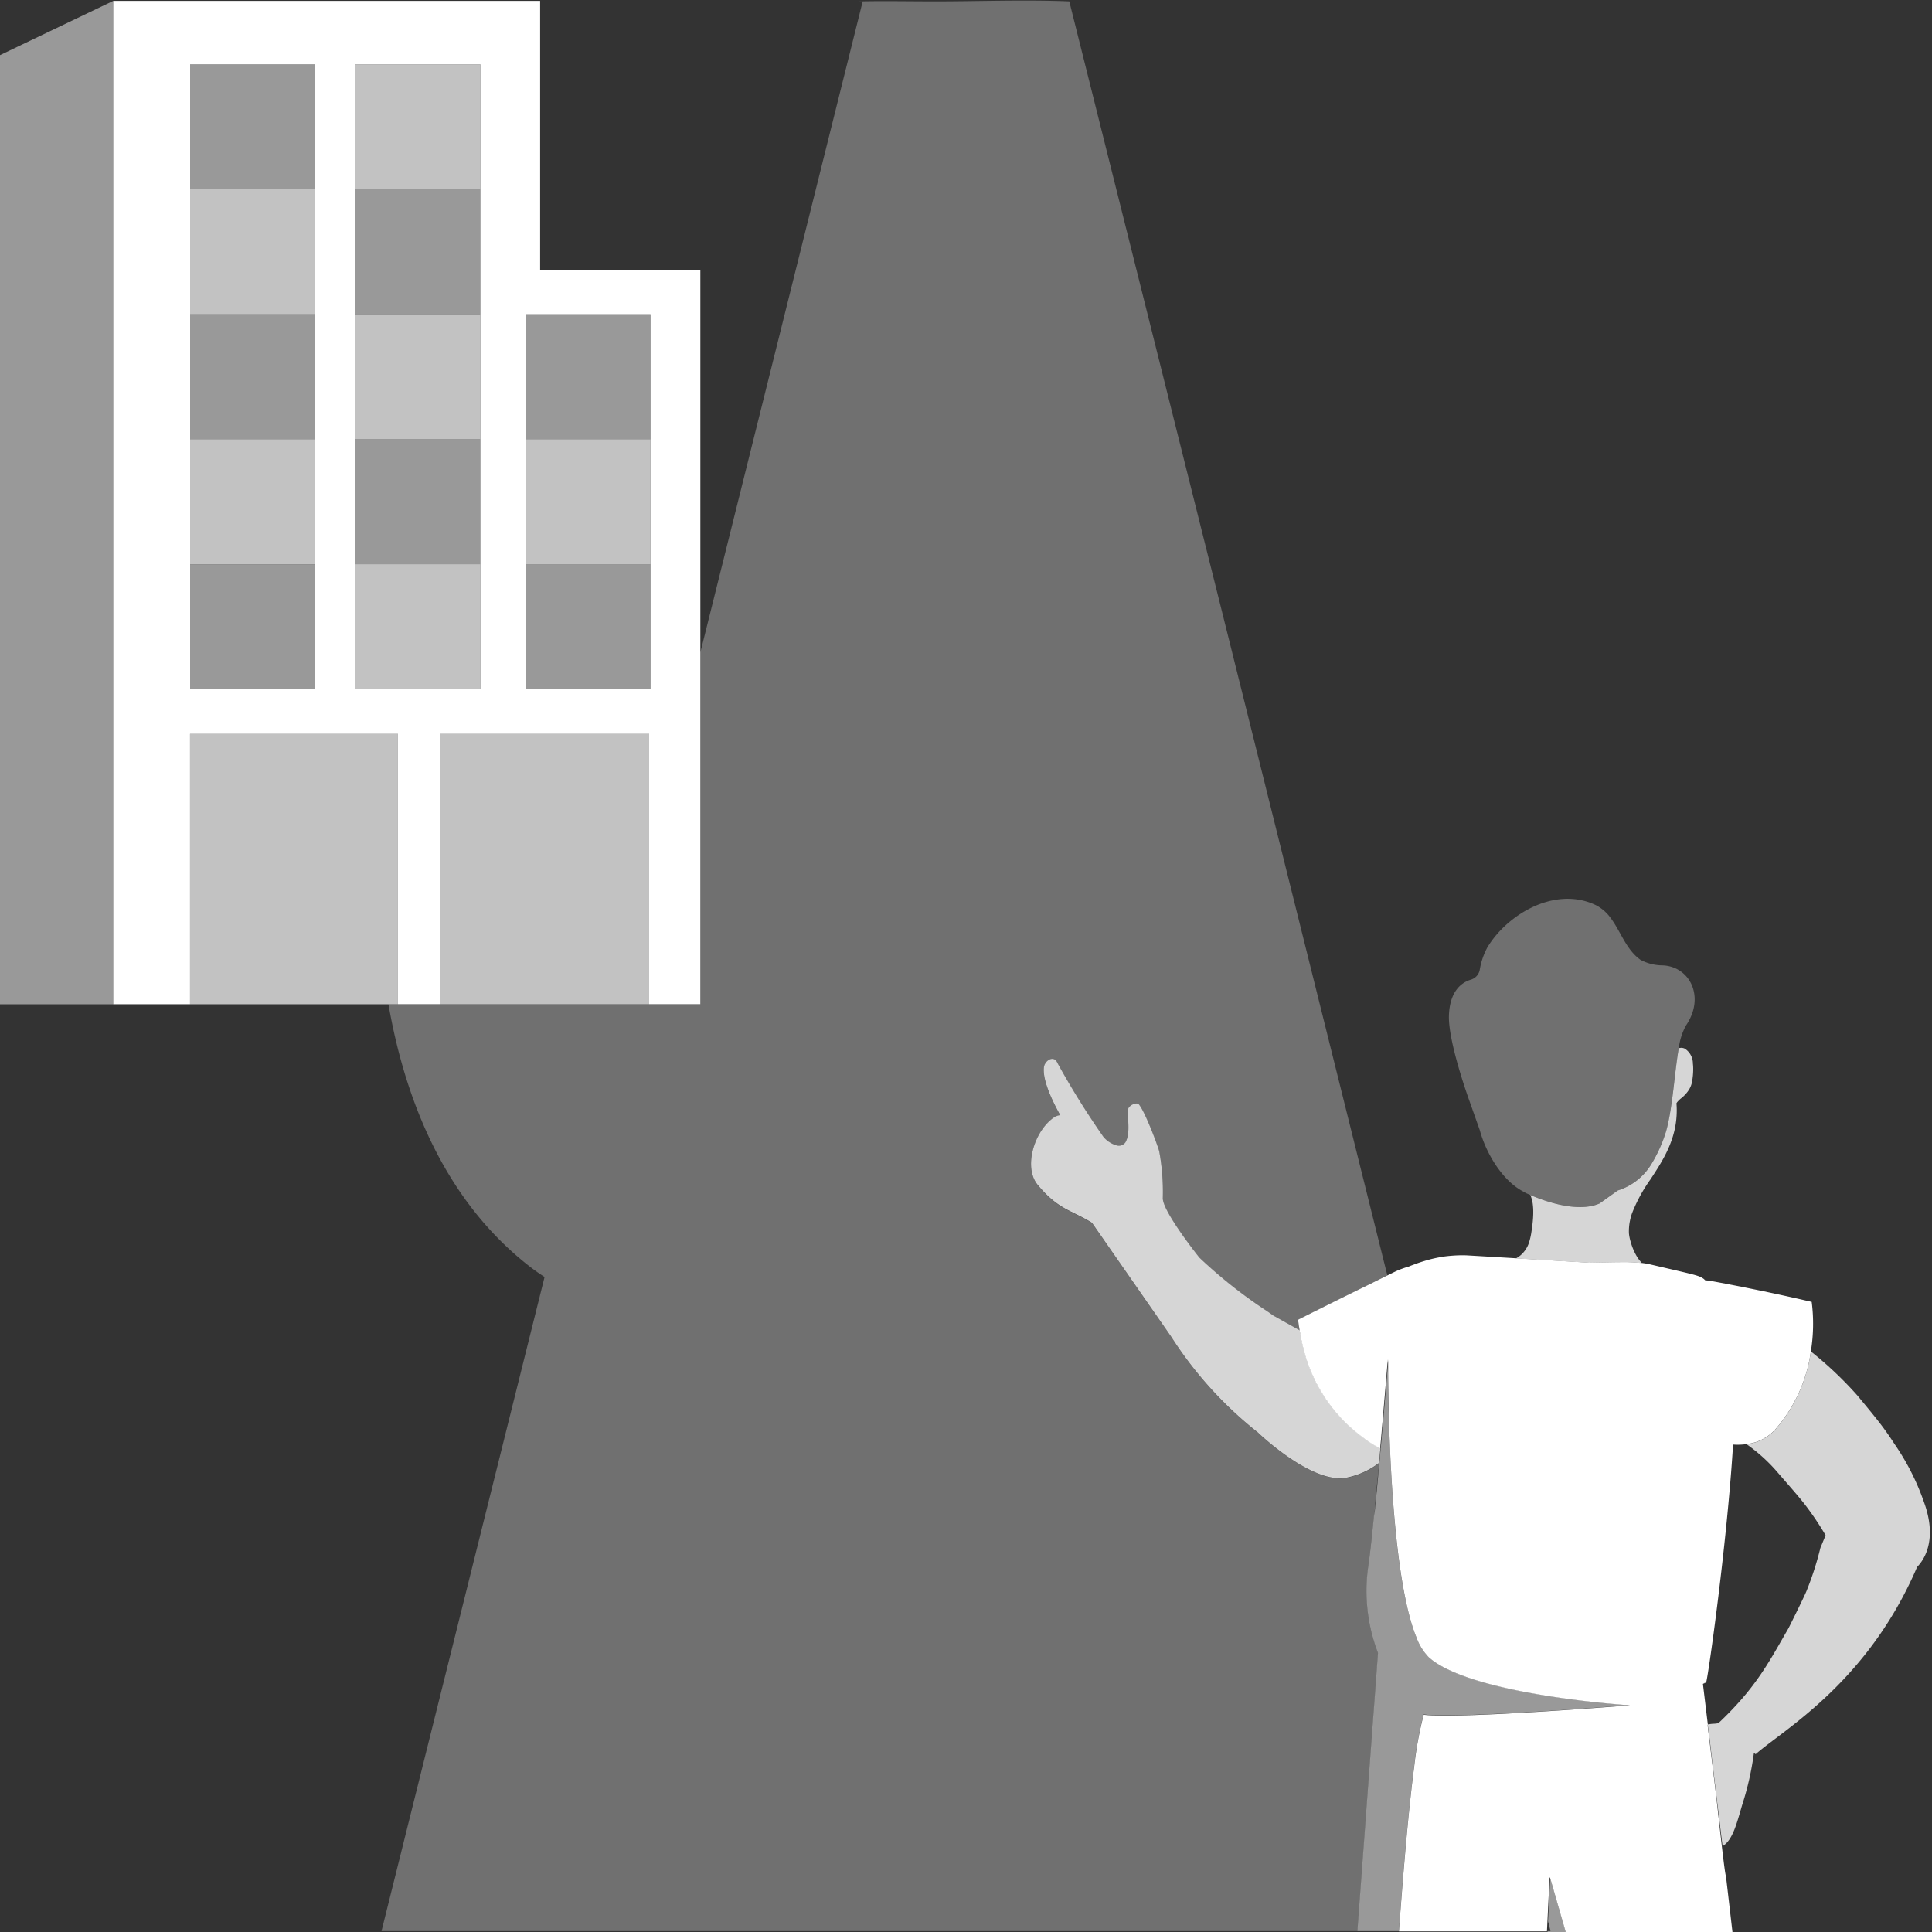 <svg viewBox="0 0 300 300" xmlns="http://www.w3.org/2000/svg"><rect x="0" y="0" width="300" height="300" fill="#333333" stroke="none"/><g fill="#fff"><path d="m 212.74 199.37 q .79 -.4 1.63 -.81 c .35 -.17 .71 -.35 1.06 -.52 l -.68 -2.71 -25.17 -101.05 -23.54 -94.07 c -6.97 -.28 -13.94 0 -20.84 0 -3.88 0 -7.78 -.08 -11.7 0 l -.01 .02 .47 -.02 -25.21 101.11 v 54.62 h -48.43 c 2.44 14.03 8.29 29.96 21.66 40.51 a 30.2 30.2 0 0 0 2.58 1.84 l -25.32 101.57 h 151.55 l 1.44 -19.49 .96 -12.93 .59 -7.92 .02 -.32 .19 -2.54 a 26.83 26.83 0 0 1 -1.55 -13.18 c .25 -1.78 .57 -4.66 .91 -7.97 .06 -.63 .13 -1.29 .19 -1.94 .14 -1.78 .3 -3.32 .48 -4.99 .04 -.47 .09 -.93 .13 -1.4 a 12.17 12.17 0 0 1 -4.87 2.26 c -5.38 1.27 -13.96 -6.99 -13.96 -6.99 a 60.36 60.36 0 0 1 -13.39 -14.77 l -1.04 -1.5 -11.33 -16.28 c -3.21 -1.99 -5.21 -2 -8.43 -5.89 -2.26 -2.73 -.52 -8.47 2.63 -10.53 a 2.57 2.57 0 0 1 .87 -.29 c -1.49 -2.66 -2.78 -5.67 -2.52 -7.49 .14 -.95 1.53 -1.94 2.11 -.57 a 126.19 126.19 0 0 0 7.13 11.45 4.15 4.15 0 0 0 1.99 1.3 1.23 1.23 0 0 0 1.59 -.84 c .51 -1.22 .17 -3.15 .23 -4.69 .02 -.6 1.3 -1.25 1.68 -.83 .9 1.03 2.73 5.84 3.16 7.26 a 35.15 35.15 0 0 1 .56 7.34 c .01 1.79 4.12 7.19 5.35 8.78 .22 .28 .35 .44 .35 .44 a 75.49 75.49 0 0 0 10.44 8.26 l 1.06 .74 4.09 2.29 c -.16 -.95 -.26 -1.7 -.26 -1.7 s 4.66 -2.35 10.74 -5.33 z" opacity=".3"/><path d="m 83.87 41.89 v -41.75 h -66.29 v 155.8 h 11.93 v -41.97 h 32.28 v 41.97 h 6.49 v -41.97 h 32.52 v 41.97 h 7.95 v -114.05 z m -34.95 -12.49 v 77.61 h -19.4 v -97.02 h 19.4 z m 14 77.61 h -7.73 v -97.02 h 19.4 v 97.02 z m 20.95 0 h -2.26 v -58.21 h 19.4 v 58.21 z"/><path d="m 55.19 9.99 h 19.4 v 19.4 h -19.4 z" opacity=".7"/><path d="m 55.19 29.4 v 19.4 h 7.73 11.67 v -6.91 -12.49 z" opacity=".5"/><path d="m 62.92 48.8 h -7.73 v 19.4 h 7.73 11.67 v -19.4 z" opacity=".7"/><path d="m 62.92 68.2 h -7.73 v 19.41 h 7.73 11.67 v -19.41 z" opacity=".5"/><path d="m 83.87 48.8 h -2.26 v 19.4 h 2.26 17.14 v -19.4 z" opacity=".5"/><path d="m 83.87 87.61 h -2.26 v 19.07 .33 h 2.26 17.14 v -8.55 -10.85 z" opacity=".5"/><path d="m 83.87 68.2 h -2.26 v 19.41 h 2.26 17.14 v -19.41 z" opacity=".7"/><path d="m 62.92 87.61 h -7.73 v 19.4 h 7.73 11.67 v -19.4 z" opacity=".7"/><path d="m 29.51 9.99 h 19.4 v 19.4 h -19.4 z" opacity=".5"/><path d="m 29.51 29.4 h 19.4 v 19.4 h -19.4 z" opacity=".7"/><path d="m 29.51 48.8 h 19.4 v 19.4 h -19.4 z" opacity=".5"/><path d="m 29.51 87.61 h 19.4 v 19.4 h -19.4 z" opacity=".5"/><path d="m 29.51 68.2 h 19.4 v 19.4 h -19.4 z" opacity=".7"/><path d="m -.19 8.65 v 147.29 h 17.77 v -155.8 z" opacity=".5"/><path d="m 83.87 113.97 h -11.51 -4.08 v 3.59 38.38 h 15.59 11.26 5.67 v -22.74 -19.23 z" opacity=".7"/><path d="m 29.51 113.97 v 41.97 h 30.81 1.47 v -32.28 -9.69 z" opacity=".7"/><path d="m 262.87 165.14 a 2.74 2.74 0 0 0 -1.26 -2.31 1.23 1.23 0 0 0 -.93 -.06 c -.67 3.75 -.93 9.21 -1.98 12.93 a 22.29 22.29 0 0 1 -2.3 5.1 9.34 9.34 0 0 1 -5.2 4.06 l -2.81 2.01 a 6.08 6.08 0 0 1 -1.38 .42 c -2.91 .56 -6.66 -.56 -9.38 -1.73 a 3.75 3.75 0 0 1 .17 .47 5.4 5.4 0 0 1 .2 .88 9.56 9.56 0 0 1 .08 1.48 v .06 c -.01 .52 -.05 1.03 -.1 1.49 s -.11 .88 -.16 1.21 a 11.04 11.04 0 0 1 -.35 1.65 4.39 4.39 0 0 1 -1.35 2.11 4.3 4.3 0 0 1 -.6 .42 c -.04 .02 -.08 .04 -.13 .07 h .05 l .13 .01 11.01 .66 .13 .01 c 1.94 -.03 3.53 -.07 4.88 -.08 a 27.77 27.77 0 0 1 3.37 .13 6.09 6.09 0 0 1 -.95 -1.31 9.62 9.62 0 0 1 -.82 -2.05 7.11 7.11 0 0 1 -.25 -1.25 8.36 8.36 0 0 1 .48 -3.12 24.1 24.1 0 0 1 2.88 -5.29 c 1.67 -2.54 3.42 -5.25 3.92 -8.7 a 13.78 13.78 0 0 0 .1 -3.1 1.72 1.72 0 0 1 .17 -.24 3.08 3.08 0 0 1 .22 -.23 2.6 2.6 0 0 1 .25 -.23 5.56 5.56 0 0 0 1.11 -1.12 4.02 4.02 0 0 0 .42 -.71 3.43 3.43 0 0 0 .25 -.81 c .03 -.15 .05 -.33 .08 -.51 .01 -.05 .01 -.11 .02 -.16 a 10.67 10.67 0 0 0 .08 -1.35 .18 .18 0 0 0 0 -.02 7.09 7.09 0 0 0 -.05 -.79 z" opacity=".8"/><path d="m 247 187.29 a 6.08 6.08 0 0 0 1.38 -.42 l 2.81 -2.01 a 9.34 9.34 0 0 0 5.2 -4.06 22.29 22.29 0 0 0 2.31 -5.1 c 1.04 -3.72 1.31 -9.18 1.98 -12.93 a 1.21 1.21 0 0 1 .47 -.06 1.2 1.2 0 0 0 -.47 .06 9.84 9.84 0 0 1 1.11 -3.52 c 3.06 -4.47 .57 -9.26 -3.72 -9.35 a 7.34 7.34 0 0 1 -3.32 -.85 c -2.26 -1.59 -3.06 -4.39 -4.64 -6.49 a 6.47 6.47 0 0 0 -2.29 -2 c -4.4 -2.13 -9.44 -.61 -13.15 2.37 a 16.23 16.23 0 0 0 -3.67 4.1 11.08 11.08 0 0 0 -1.22 3.53 1.97 1.97 0 0 1 -1.39 1.56 c -1.33 .4 -3.26 1.65 -3.4 5.55 -.15 4.13 3.15 13.19 3.15 13.19 l 1.65 4.66 c .92 3.41 3.38 7.7 6.66 9.46 .19 .1 .37 .22 .56 .31 s .41 .17 .61 .26 c 2.73 1.18 6.48 2.3 9.38 1.74 z" opacity=".3"/><path d="m 298.76 233.26 a 37.62 37.62 0 0 0 -4.61 -9.08 46.63 46.63 0 0 0 -3 -4.15 c -.93 -1.17 -1.8 -2.2 -2.71 -3.31 a 57.49 57.49 0 0 0 -7.25 -6.87 23.34 23.34 0 0 1 -5.48 12.08 7.09 7.09 0 0 1 -4.5 2.33 25.92 25.92 0 0 1 4.45 3.95 l 2.75 3.17 c .73 .85 1.45 1.7 2.12 2.59 a 45.42 45.42 0 0 1 2.95 4.43 l -.81 1.96 a 47.94 47.94 0 0 1 -2.16 6.7 c -.45 1.1 -2.78 5.75 -2.78 5.75 l -.55 .95 c -2.72 4.75 -4.8 8.58 -10.3 13.77 l .03 .03 a 4.72 4.72 0 0 1 -.59 .09 l -.38 .02 c -.27 .02 -.51 .06 -.77 .1 l .07 .55 c .15 .97 .4 3.12 .7 5.73 l 1.54 12.63 c 1.63 -.99 2.23 -3.68 3.08 -6.52 a 45.59 45.59 0 0 0 1.79 -7.97 c .09 .07 .18 .14 .27 .2 4.23 -3.76 17.35 -11.05 25.07 -29.07 1.95 -2.03 2.74 -5.5 1.07 -10.06 z" opacity=".8"/><path d="m 212.35 223.69 c -.12 -.08 -.23 -.17 -.34 -.25 a 24.44 24.44 0 0 1 -9.68 -14.43 c -.18 -.73 -.35 -1.64 -.48 -2.41 l -4.09 -2.29 -1.06 -.74 a 75.49 75.49 0 0 1 -10.44 -8.26 s -.13 -.16 -.35 -.44 c -1.24 -1.59 -5.34 -6.99 -5.35 -8.78 a 35.15 35.15 0 0 0 -.56 -7.34 c -.43 -1.42 -2.26 -6.22 -3.16 -7.26 -.38 -.43 -1.66 .22 -1.68 .83 -.06 1.55 .29 3.47 -.23 4.69 a 1.23 1.23 0 0 1 -1.59 .84 4.15 4.15 0 0 1 -1.99 -1.3 126.19 126.19 0 0 1 -7.13 -11.45 c -.58 -1.37 -1.97 -.38 -2.11 .57 -.26 1.82 1.03 4.83 2.52 7.49 a 2.57 2.57 0 0 0 -.87 .29 c -3.15 2.07 -4.89 7.81 -2.63 10.53 3.23 3.89 5.23 3.9 8.43 5.89 l 11.32 16.28 1.04 1.5 a 60.36 60.36 0 0 0 13.39 14.77 s 8.58 8.27 13.96 6.99 a 12.17 12.17 0 0 0 4.87 -2.26 c .07 -.78 .14 -1.54 .21 -2.31 a 16.94 16.94 0 0 1 -2 -1.15 z" opacity=".8"/><path d="m 231.2 261.44 c -3.95 -1.05 -7.42 -2.4 -9.34 -4.12 a 8.68 8.68 0 0 1 -1.95 -3.16 c -2.54 -6.22 -3.61 -18.75 -4.05 -28.72 -.03 -.69 -.06 -1.37 -.09 -2.03 -.05 -1.26 -.09 -2.47 -.12 -3.6 -.06 -2.17 -.09 -4.05 -.1 -5.51 0 -.53 -.01 -1.01 -.01 -1.42 q 0 -.73 0 -1.18 c -.04 .54 -.12 1.39 -.21 2.48 -.08 .96 -.18 2.1 -.29 3.38 -.08 .94 -.17 1.95 -.26 3.02 -.07 .82 -.15 1.67 -.22 2.53 -.05 .58 -.11 1.19 -.16 1.79 l -.01 .05 c -.07 .73 -.13 1.45 -.2 2.19 -.26 2.86 -.53 5.75 -.8 8.37 .04 -.69 .09 -1.33 .14 -1.94 -.06 .65 -.13 1.32 -.19 1.94 -.33 3.32 -.65 6.19 -.91 7.97 a 26.83 26.83 0 0 0 1.55 13.18 l -.19 2.54 -.02 .32 -.59 7.92 -.96 12.93 -1.44 19.49 h 6.44 c .75 -10.34 1.55 -19.3 2.37 -25.59 a 55.58 55.58 0 0 1 1.47 -8.05 h .05 c .15 .02 .32 .03 .5 .05 .69 .06 1.6 .09 2.67 .09 2.18 .01 5.03 -.09 8.07 -.23 1.45 -.07 2.95 -.15 4.44 -.23 8.18 -.47 16.29 -1.13 16.29 -1.13 s -12.33 -.79 -21.88 -3.33 z" opacity=".5"/><path d="m 240.71 291.6 l -.33 6.73 .38 1.53 h -.46 l -.01 .22 h 2.87 z" opacity=".5"/><path d="m 281.32 202.16 s -6.89 -1.65 -15.68 -3.26 c -.12 -.02 -.23 -.02 -.35 -.04 -.18 -.03 -.35 -.04 -.52 -.06 a 2.53 2.53 0 0 0 -.2 -.2 3.18 3.18 0 0 0 -.43 -.27 l -.02 -.01 c -.73 -.36 -2.07 -.63 -7.99 -2.01 a 11.08 11.08 0 0 0 -1.13 -.19 h -.06 a 11.15 11.15 0 0 1 1.13 .19 11.08 11.08 0 0 0 -1.13 -.19 27.29 27.29 0 0 0 -3.38 -.14 c -1.35 .01 -2.93 .05 -4.86 .08 h -.07 l -.12 -.01 -11.02 -.66 h -.01 l -.12 -.01 -3.53 -.21 -3.75 -.22 q -.59 -.04 -1.17 -.03 c -.51 0 -1.02 .03 -1.53 .07 -.38 .03 -.76 .07 -1.13 .12 l -.1 .02 a 20.52 20.52 0 0 0 -2.79 .62 l -.02 .01 c -.58 .17 -1.16 .36 -1.73 .58 l -.24 .09 c -.2 .07 -.41 .15 -.61 .24 -.36 .1 -.72 .22 -1.08 .35 s -.74 .29 -1.11 .47 c -.4 .19 -.77 .38 -1.16 .57 -.35 .17 -.71 .35 -1.06 .52 q -.83 .41 -1.63 .81 l -.42 .21 c -6.09 2.98 -10.74 5.33 -10.74 5.33 s .1 .76 .26 1.7 c .13 .77 .3 1.68 .48 2.41 a 24.44 24.44 0 0 0 9.68 14.43 c .12 .08 .22 .17 .34 .25 a 16.94 16.94 0 0 0 1.99 1.18 c .05 -.59 .11 -1.19 .16 -1.77 .08 -.87 .15 -1.71 .22 -2.53 .09 -1.07 .18 -2.08 .26 -3.02 .11 -1.29 .21 -2.44 .29 -3.41 .16 -1.91 .26 -3.09 .26 -3.09 s 0 .23 0 .65 c .04 -.42 .05 -.65 .05 -.65 s 0 .67 0 1.83 c 0 .42 .01 .91 .01 1.45 .02 1.46 .05 3.33 .1 5.48 .03 1.13 .07 2.34 .12 3.6 q .04 .97 .08 1.97 c .45 9.98 1.52 22.55 4.06 28.78 a 8.68 8.68 0 0 0 1.95 3.16 c 1.92 1.71 5.37 3.06 9.29 4.11 9.56 2.56 21.95 3.34 21.95 3.34 s -8.1 .66 -16.29 1.13 c -1.51 .09 -3.03 .17 -4.49 .24 -3.05 .14 -5.9 .24 -8.08 .23 -1.09 0 -2.02 -.03 -2.73 -.09 -.16 -.01 -.31 -.03 -.45 -.04 a 55.66 55.66 0 0 0 -1.47 8.04 c -.83 6.29 -1.62 15.25 -2.37 25.59 h 22.98 l .08 -1.7 .17 -3.49 .16 -3.22 .04 .15 .01 -.15 2.49 8.64 h 25.87 l -1.03 -8.87 c -.14 -.01 -.82 -6.18 -1.49 -12.2 l -1.37 -11.3 a 1.82 1.82 0 0 1 .12 .55 l -.07 -.55 -.76 -6.27 c .17 -.08 .32 -.15 .49 -.24 .21 -.1 3.23 -21.27 4.19 -36.94 a 10.02 10.02 0 0 0 2.1 -.07 7.09 7.09 0 0 0 4.5 -2.33 23.34 23.34 0 0 0 5.48 -12.08 26.63 26.63 0 0 0 .13 -7.67 z m -16.94 59.33 a 2.48 2.48 0 0 1 .49 -.24 c -.17 .09 -.32 .16 -.49 .24 z"/></g></svg>